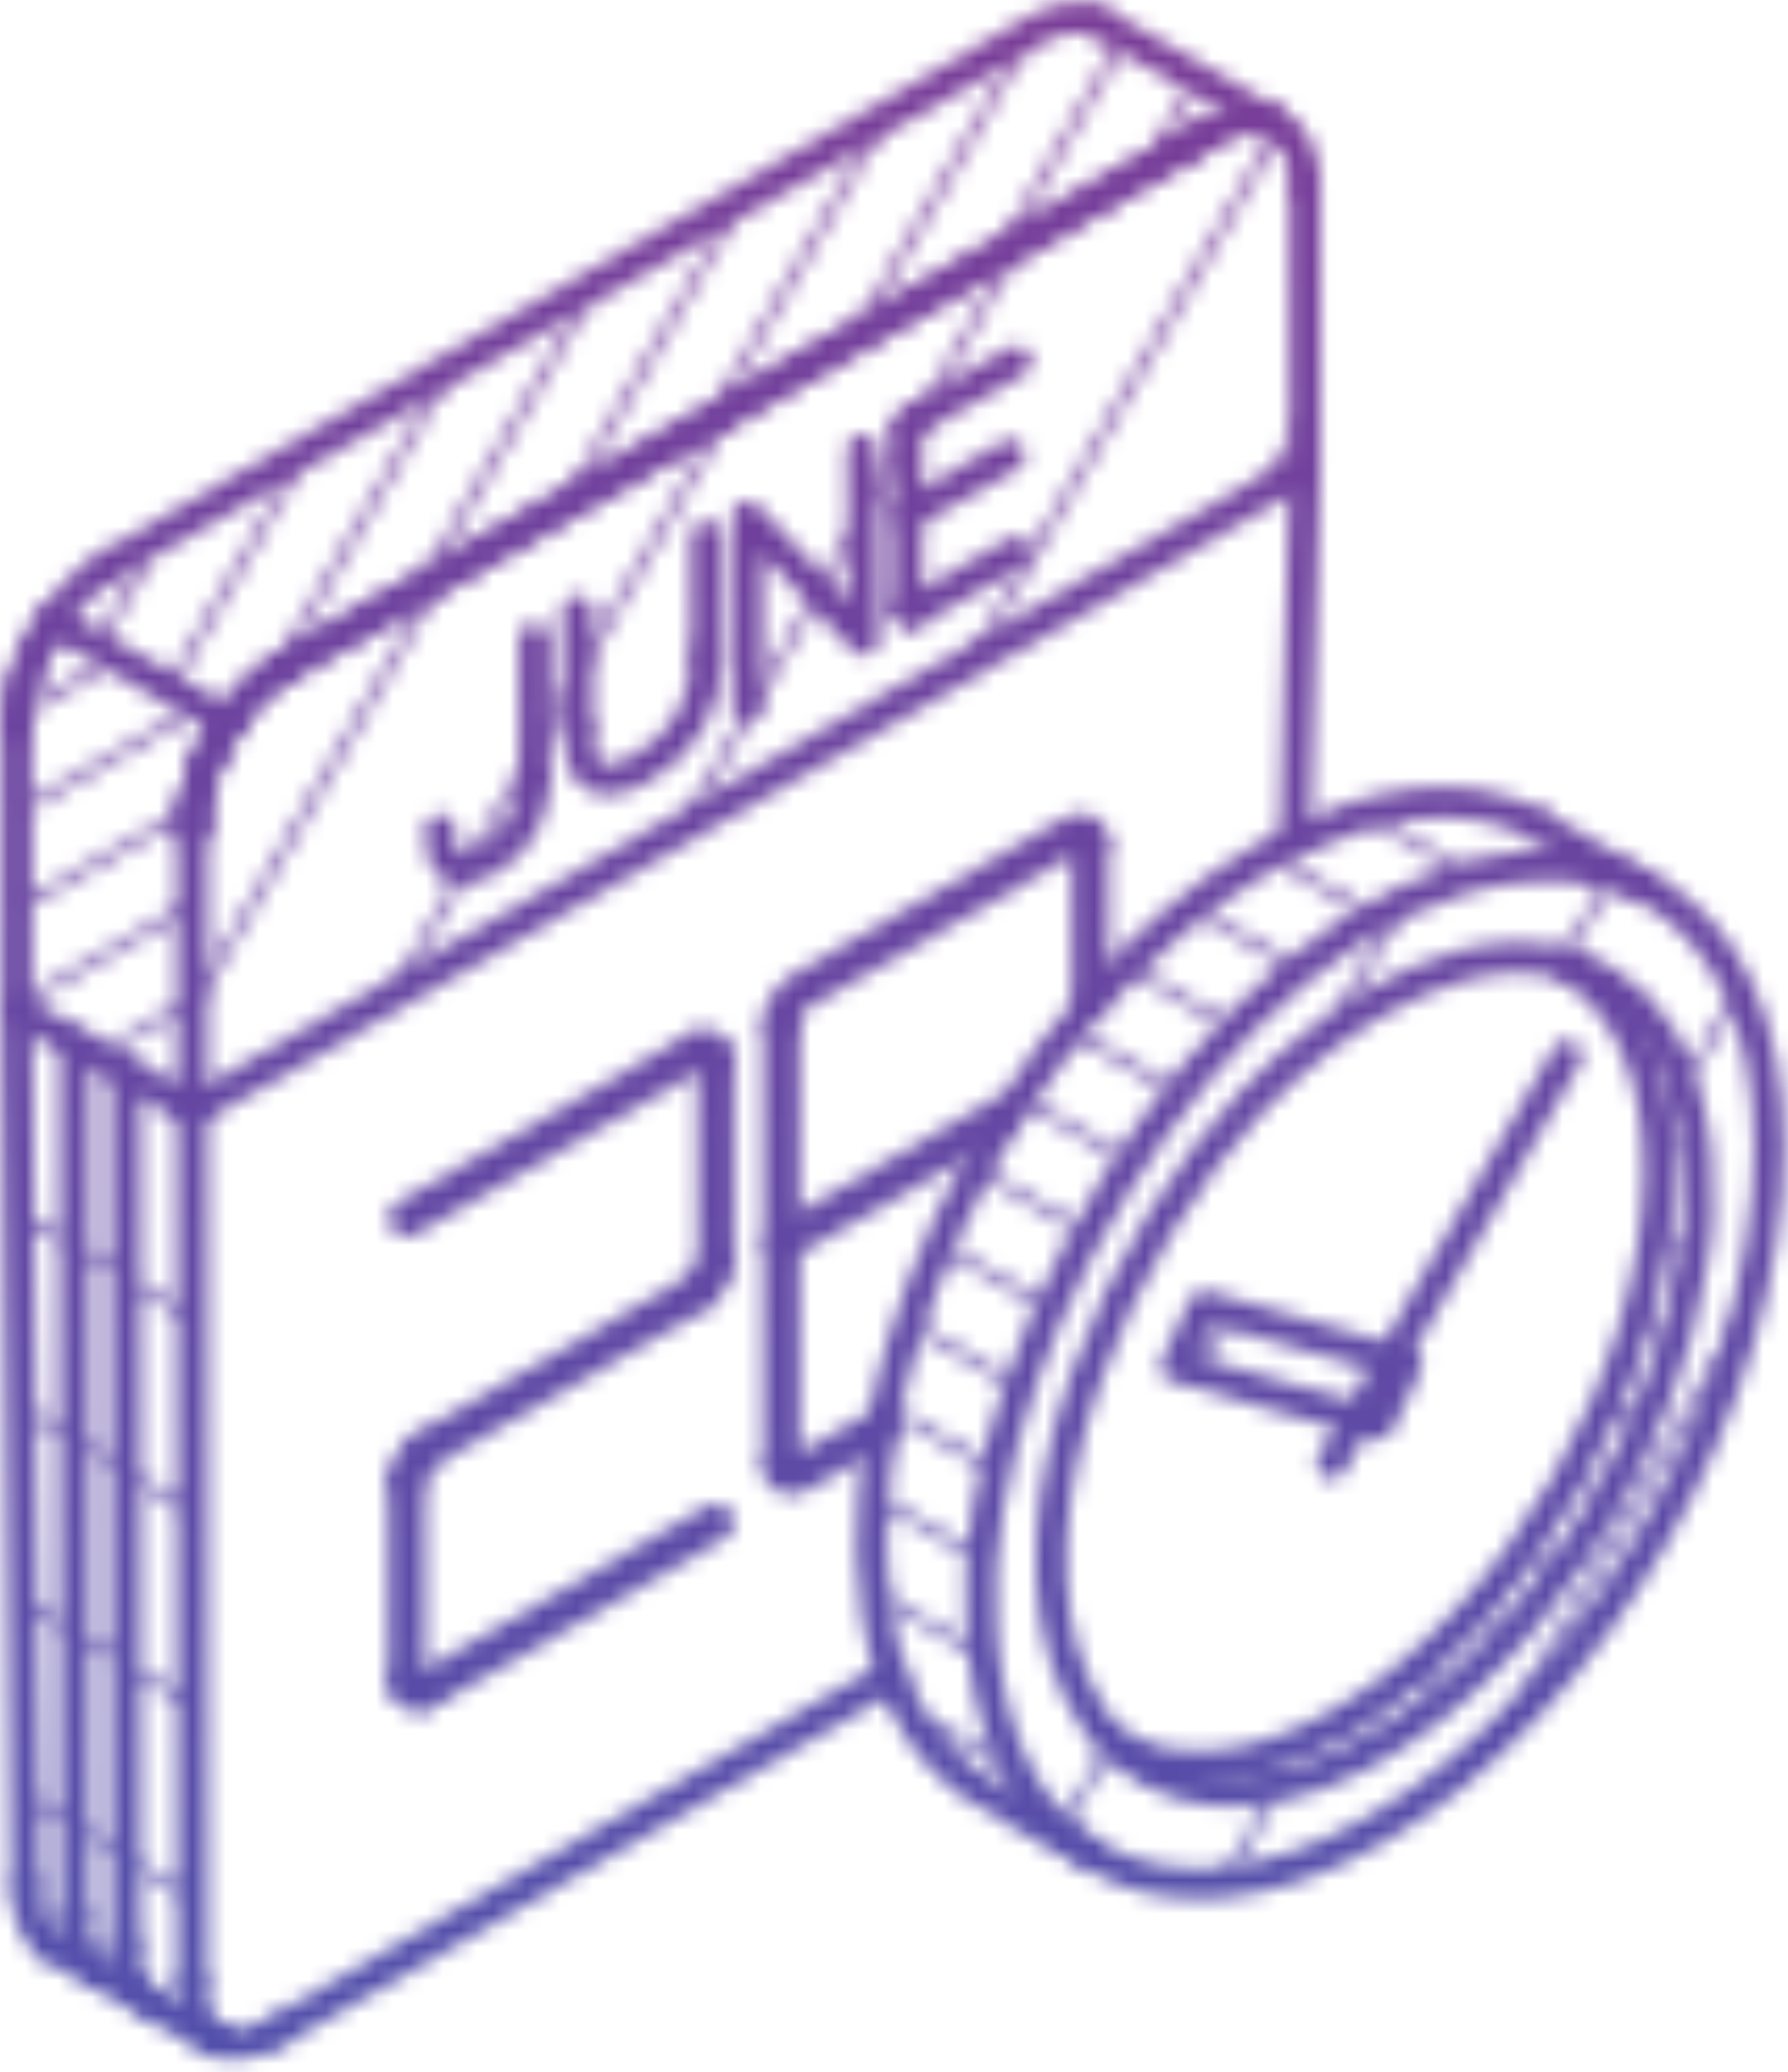 <svg width="107" height="124" viewBox="0 0 107 124" fill="none" xmlns="http://www.w3.org/2000/svg">
<mask id="mask0_159_160" style="mask-type:alpha" maskUnits="userSpaceOnUse" x="0" y="0" width="107" height="124">
<path fill-rule="evenodd" clip-rule="evenodd" d="M58.714 97.211C58.965 102.42 60.697 108.474 65.611 111.157C69.878 113.626 75.781 113.267 82.287 109.511C88.805 105.754 94.696 99.288 98.963 91.905C103.239 84.509 105.871 76.171 105.871 68.656C105.871 61.142 103.239 55.835 98.746 53.263C97.634 52.533 95.512 52.016 94.232 51.872C75.688 50.207 57.468 80.017 58.714 97.211Z" stroke="#3D6680" stroke-width="1.823" stroke-linecap="round" stroke-linejoin="round"/>
<path d="M93.592 57.666C97.089 59.647 99.278 63.946 99.278 70.075C99.278 82.225 90.754 97.027 80.23 103.1C74.903 106.166 70.084 106.415 66.641 104.356" stroke="#3D6680" stroke-width="1.823" stroke-linecap="round" stroke-linejoin="round"/>
<path fill-rule="evenodd" clip-rule="evenodd" d="M101.108 76.302C100.52 80.627 98.132 86.401 95.931 90.151C95.8 90.389 95.651 90.617 95.499 90.844C95.14 91.514 94.718 92.165 94.285 92.781C90.953 97.867 85.247 103.857 78.884 106.197C72.902 108.399 67.172 107.075 64.454 101.087C59.455 90.294 67.416 73.825 74.903 65.928C79.75 60.802 89.011 54.392 96.161 58.763C97.489 59.575 98.601 60.707 99.438 62.102C101.77 65.985 102.127 72.21 101.108 76.302Z" stroke="#3D6680" stroke-width="1.823" stroke-linecap="round" stroke-linejoin="round"/>
<path d="M11.503 66.458V118.705" stroke="#3D6680" stroke-width="1.823" stroke-linecap="round" stroke-linejoin="round"/>
<path d="M11.503 118.705C11.526 120.08 11.786 121.324 12.943 122.191" stroke="#3D6680" stroke-width="1.823" stroke-linecap="round" stroke-linejoin="round"/>
<path d="M12.943 122.191L3.003 116.462" stroke="#3D6680" stroke-width="1.823" stroke-linecap="round" stroke-linejoin="round"/>
<path d="M3.003 116.462C1.877 115.585 1.595 114.341 1.563 112.954" stroke="#3D6680" stroke-width="1.823" stroke-linecap="round" stroke-linejoin="round"/>
<path d="M1.563 112.955L1 60.394" stroke="#3D6680" stroke-width="1.823" stroke-linecap="round" stroke-linejoin="round"/>
<path d="M77.48 50.357L78.097 28.018" stroke="#3D6680" stroke-width="1.823" stroke-linecap="round" stroke-linejoin="round"/>
<path d="M53.388 100.264L16.495 121.584" stroke="#3D6680" stroke-width="1.823" stroke-linecap="round" stroke-linejoin="round"/>
<path d="M16.496 121.584C15.11 122.375 13.875 122.538 12.89 122.125" stroke="#3D6680" stroke-width="1.823" stroke-linecap="round" stroke-linejoin="round"/>
<path d="M12.89 122.125H12.869" stroke="#3D6680" stroke-width="1.823" stroke-linecap="round" stroke-linejoin="round"/>
<path d="M17.112 39.842C44.063 24.282 64.269 12.62 72.478 7.877" stroke="#3D6680" stroke-width="1.823" stroke-linecap="round" stroke-linejoin="round"/>
<path d="M76.442 7.488C77.448 8.073 78.097 9.329 78.097 11.105" stroke="#3D6680" stroke-width="1.823" stroke-linecap="round" stroke-linejoin="round"/>
<path d="M78.097 11.105V28.018L11.504 66.458" stroke="#3D6680" stroke-width="1.823" stroke-linecap="round" stroke-linejoin="round"/>
<path d="M11.503 49.555C11.503 47.769 12.142 45.788 13.149 44.023C14.156 42.268 15.575 40.731 17.112 39.842" stroke="#3D6680" stroke-width="1.823" stroke-linecap="round" stroke-linejoin="round"/>
<path d="M6.609 33.769C25.06 23.114 43.522 12.457 61.952 1.804C63.166 1.143 64.4 0.754 65.742 1.316" stroke="#3D6680" stroke-width="1.823" stroke-linecap="round" stroke-linejoin="round"/>
<path d="M65.742 1.316L76.245 7.39" stroke="#3D6680" stroke-width="1.823" stroke-linecap="round" stroke-linejoin="round"/>
<path d="M76.245 7.39C74.903 6.827 73.689 7.207 72.478 7.877" stroke="#3D6680" stroke-width="1.823" stroke-linecap="round" stroke-linejoin="round"/>
<path d="M72.478 7.877L71.655 8.344L70.789 8.853" stroke="#3D6680" stroke-width="1.823" stroke-linecap="round" stroke-linejoin="round"/>
<path d="M70.788 8.852C52.888 19.172 35 29.512 17.112 39.842C13.973 41.737 11.547 45.819 11.503 49.555" stroke="#3D6680" stroke-width="1.823" stroke-linecap="round" stroke-linejoin="round"/>
<path d="M11.503 49.555V66.458L1 60.394V43.481" stroke="#3D6680" stroke-width="1.823" stroke-linecap="round" stroke-linejoin="round"/>
<path d="M1 43.481C1.021 39.755 3.469 35.673 6.609 33.768" stroke="#3D6680" stroke-width="1.823" stroke-linecap="round" stroke-linejoin="round"/>
<path d="M24.345 72.912L41.802 62.831" stroke="#3D6680" stroke-width="2.189" stroke-linecap="round" stroke-linejoin="round"/>
<path d="M41.802 62.831C42.364 62.506 42.829 62.765 42.829 63.416" stroke="#3D6680" stroke-width="2.189" stroke-linecap="round" stroke-linejoin="round"/>
<path d="M42.829 63.416V75.554" stroke="#3D6680" stroke-width="2.189" stroke-linecap="round" stroke-linejoin="round"/>
<path d="M42.829 75.554C42.829 76.193 42.364 76.982 41.802 77.297" stroke="#3D6680" stroke-width="2.189" stroke-linecap="round" stroke-linejoin="round"/>
<path d="M41.802 77.297L25.353 86.794" stroke="#3D6680" stroke-width="2.189" stroke-linecap="round" stroke-linejoin="round"/>
<path d="M25.353 86.794C24.779 87.118 24.345 87.898 24.345 88.548" stroke="#3D6680" stroke-width="2.189" stroke-linecap="round" stroke-linejoin="round"/>
<path d="M24.345 88.548V100.611" stroke="#3D6680" stroke-width="2.189" stroke-linecap="round" stroke-linejoin="round"/>
<path d="M24.345 100.611C24.345 101.25 24.779 101.52 25.353 101.195" stroke="#3D6680" stroke-width="2.189" stroke-linecap="round" stroke-linejoin="round"/>
<path d="M25.353 101.195L42.829 91.103" stroke="#3D6680" stroke-width="2.189" stroke-linecap="round" stroke-linejoin="round"/>
<path d="M65.245 59.82V50.455" stroke="#3D6680" stroke-width="2.189" stroke-linecap="round" stroke-linejoin="round"/>
<path d="M65.245 50.455C65.245 49.816 64.778 49.555 64.249 49.891C58.736 53.053 53.257 56.226 47.768 59.388C47.227 59.701 46.76 60.492 46.76 61.143" stroke="#3D6680" stroke-width="2.189" stroke-linecap="round" stroke-linejoin="round"/>
<path d="M46.759 61.142V87.681" stroke="#3D6680" stroke-width="2.189" stroke-linecap="round" stroke-linejoin="round"/>
<path d="M46.76 87.681C46.76 88.321 47.227 88.58 47.768 88.246C49.446 87.27 51.112 86.318 52.814 85.333" stroke="#3D6680" stroke-width="2.189" stroke-linecap="round" stroke-linejoin="round"/>
<path d="M60.08 66.698L46.76 74.395" stroke="#3D6680" stroke-width="2.189" stroke-linecap="round" stroke-linejoin="round"/>
<path d="M60.869 32.999L54.623 36.605" stroke="#3D6680" stroke-width="1.823" stroke-linecap="round" stroke-linejoin="round"/>
<path d="M54.623 36.605C54.438 36.713 54.286 36.627 54.286 36.42" stroke="#3D6680" stroke-width="1.823" stroke-linecap="round" stroke-linejoin="round"/>
<path d="M54.286 36.42V25.756" stroke="#3D6680" stroke-width="1.823" stroke-linecap="round" stroke-linejoin="round"/>
<path d="M54.286 25.756C54.286 25.55 54.438 25.29 54.623 25.182" stroke="#3D6680" stroke-width="1.823" stroke-linecap="round" stroke-linejoin="round"/>
<path d="M54.623 25.182L60.815 21.608" stroke="#3D6680" stroke-width="1.823" stroke-linecap="round" stroke-linejoin="round"/>
<path d="M60.437 27.238L54.287 30.791" stroke="#3D6680" stroke-width="1.823" stroke-linecap="round" stroke-linejoin="round"/>
<path d="M51.612 26.902L51.687 38.304L44.714 30.898V42.321" stroke="#3D6680" stroke-width="1.823" stroke-linecap="round" stroke-linejoin="round"/>
<path d="M34.568 36.54V43.633" stroke="#3D6680" stroke-width="1.823" stroke-linecap="round" stroke-linejoin="round"/>
<path d="M34.568 43.633C34.568 46.611 35.856 47.423 38.455 45.928C41.022 44.457 42.256 42.148 42.256 39.204" stroke="#3D6680" stroke-width="1.823" stroke-linecap="round" stroke-linejoin="round"/>
<path d="M42.256 39.205V32.08" stroke="#3D6680" stroke-width="1.823" stroke-linecap="round" stroke-linejoin="round"/>
<path d="M26.327 49.653C26.327 51.884 27.096 52.707 29.165 51.505C31.135 50.378 31.968 48.623 31.968 46.546" stroke="#3D6680" stroke-width="1.823" stroke-linecap="round" stroke-linejoin="round"/>
<path d="M31.968 46.546V38.197" stroke="#3D6680" stroke-width="1.823" stroke-linecap="round" stroke-linejoin="round"/>
<path d="M13.636 43.243L3.133 37.179" stroke="#3D6680" stroke-width="1.823" stroke-linecap="round" stroke-linejoin="round"/>
<path d="M3.133 37.179C1.899 38.998 1 41.261 1 43.481" stroke="#3D6680" stroke-width="1.823" stroke-linecap="round" stroke-linejoin="round"/>
<path d="M11.503 49.555C11.526 47.325 12.402 45.072 13.637 43.243" stroke="#3D6680" stroke-width="1.823" stroke-linecap="round" stroke-linejoin="round"/>
<path d="M65.2 110.919C63.651 110.021 59.094 107.53 57.892 106.631C55.726 104.974 54.286 102.766 53.388 100.265C51.764 95.716 51.946 90.172 52.813 85.333C53.127 83.589 53.539 81.942 54.004 80.448C55.444 75.685 57.652 70.899 60.491 66.469C61.931 64.228 63.522 62.095 65.245 60.114C68.307 56.582 71.838 53.551 75.727 51.256C76.287 50.941 76.885 50.638 77.48 50.357C81.985 48.138 87.409 46.903 92.022 49.372" stroke="#3D6680" stroke-width="1.823" stroke-linecap="round" stroke-linejoin="round"/>
<path d="M92.022 49.372L98.529 53.16" stroke="#3D6680" stroke-width="1.823" stroke-linecap="round" stroke-linejoin="round"/>
<path fill-rule="evenodd" clip-rule="evenodd" d="M84.193 81.618L82.494 85.245L70.345 81.781L72.044 78.153L84.193 81.618Z" stroke="#3D6680" stroke-width="1.823" stroke-linecap="round" stroke-linejoin="round"/>
<path d="M79.688 87.585L93.765 63.178" stroke="#3D6680" stroke-width="1.823" stroke-linecap="round" stroke-linejoin="round"/>
<path d="M5.916 118.141C4.758 117.264 4.498 116.007 4.476 114.633" stroke="#3D6680" stroke-width="1.823" stroke-linecap="round" stroke-linejoin="round"/>
<path d="M4.476 114.633V62.387" stroke="#3D6680" stroke-width="1.823" stroke-linecap="round" stroke-linejoin="round"/>
<path d="M8.98 119.896C7.822 119.03 7.54 117.774 7.507 116.398" stroke="#3D6680" stroke-width="1.823" stroke-linecap="round" stroke-linejoin="round"/>
<path d="M7.507 116.398V64.152" stroke="#3D6680" stroke-width="1.823" stroke-linecap="round" stroke-linejoin="round"/>
<path d="M77.896 25.392L75.724 29.14" stroke="#3D6680" stroke-width="0.516" stroke-linecap="round"/>
<path d="M76.754 7.336L58.476 38.977" stroke="#3D6680" stroke-width="0.516" stroke-linecap="round"/>
<path d="M60.815 14.917L41.108 49.069" stroke="#3D6680" stroke-width="0.516" stroke-linecap="round"/>
<path d="M43.468 24.932L23.782 59.075" stroke="#3D6680" stroke-width="0.516" stroke-linecap="round"/>
<path d="M25.97 35.263L11.991 59.484" stroke="#3D6680" stroke-width="0.516" stroke-linecap="round"/>
<path d="M10.756 60.319L6.609 62.723" stroke="#3D6680" stroke-width="0.516" stroke-linecap="round"/>
<path d="M10.908 54.449L1.617 59.81" stroke="#3D6680" stroke-width="0.516" stroke-linecap="round"/>
<path d="M10.962 48.658L1.617 54.027" stroke="#3D6680" stroke-width="0.516" stroke-linecap="round"/>
<path d="M11.395 42.615L1.617 48.256" stroke="#3D6680" stroke-width="0.516" stroke-linecap="round"/>
<path d="M6.198 39.831L1.899 42.321" stroke="#3D6680" stroke-width="0.516" stroke-linecap="round"/>
<path d="M71.244 5.387L69.315 8.733" stroke="#3D6680" stroke-width="0.516" stroke-linecap="round"/>
<path d="M67.052 2.626L60.491 13.997" stroke="#3D6680" stroke-width="0.516" stroke-linecap="round"/>
<path d="M61.032 3.06L51.731 19.16" stroke="#3D6680" stroke-width="0.516" stroke-linecap="round"/>
<path d="M52.347 8.062L43.057 24.164" stroke="#3D6680" stroke-width="0.516" stroke-linecap="round"/>
<path d="M43.706 13.066L34.405 29.166" stroke="#3D6680" stroke-width="0.516" stroke-linecap="round"/>
<path d="M35.023 18.068L25.732 34.168" stroke="#3D6680" stroke-width="0.516" stroke-linecap="round"/>
<path d="M26.348 23.081L17.058 39.182" stroke="#3D6680" stroke-width="0.516" stroke-linecap="round"/>
<path d="M17.623 28.193L10.346 40.818" stroke="#3D6680" stroke-width="0.516" stroke-linecap="round"/>
<path d="M8.819 33.465L6.177 38.057" stroke="#3D6680" stroke-width="0.516" stroke-linecap="round"/>
<path d="M59.636 105.355L55.769 103.133" stroke="#3D6680" stroke-width="0.516" stroke-linecap="round"/>
<path d="M58.042 98.651L53.15 95.835" stroke="#3D6680" stroke-width="0.516" stroke-linecap="round"/>
<path d="M58.042 92.891L52.998 89.967" stroke="#3D6680" stroke-width="0.516" stroke-linecap="round"/>
<path d="M58.92 87.606L53.722 84.607" stroke="#3D6680" stroke-width="0.516" stroke-linecap="round"/>
<path d="M60.339 82.647L55.033 79.582" stroke="#3D6680" stroke-width="0.516" stroke-linecap="round"/>
<path d="M62.19 77.946L56.83 74.851" stroke="#3D6680" stroke-width="0.516" stroke-linecap="round"/>
<path d="M64.421 73.443L59.041 70.335" stroke="#3D6680" stroke-width="0.516" stroke-linecap="round"/>
<path d="M66.977 69.154L61.616 66.058" stroke="#3D6680" stroke-width="0.516" stroke-linecap="round"/>
<path d="M69.911 65.062L64.605 61.997" stroke="#3D6680" stroke-width="0.516" stroke-linecap="round"/>
<path d="M73.278 61.229L68.027 58.197" stroke="#3D6680" stroke-width="0.516" stroke-linecap="round"/>
<path d="M77.144 57.688L71.967 54.699" stroke="#3D6680" stroke-width="0.516" stroke-linecap="round"/>
<path d="M81.703 54.538L76.657 51.624" stroke="#3D6680" stroke-width="0.516" stroke-linecap="round"/>
<path d="M87.236 51.949L82.601 49.284" stroke="#3D6680" stroke-width="0.516" stroke-linecap="round"/>
<path d="M104.128 79.158L90.539 102.714" stroke="#3D6680" stroke-width="0.514" stroke-linecap="round"/>
<path d="M103.608 60.081L101.29 64.076" stroke="#3D6680" stroke-width="0.516" stroke-linecap="round"/>
<path d="M76.04 107.801L73.744 111.796" stroke="#3D6680" stroke-width="0.516" stroke-linecap="round"/>
<path d="M96.115 53.032L93.841 56.951" stroke="#3D6680" stroke-width="0.516" stroke-linecap="round"/>
<path d="M66.153 104.932L63.879 108.872" stroke="#3D6680" stroke-width="0.516" stroke-linecap="round"/>
<path d="M83.689 54.542L79.912 61.049" stroke="#3D6680" stroke-width="0.516" stroke-linecap="round"/>
<path d="M81.313 104.097L80.794 103.805" stroke="#3D6680" stroke-width="0.516" stroke-linecap="round"/>
<path d="M85.871 100.957L85.255 100.6" stroke="#3D6680" stroke-width="0.516" stroke-linecap="round"/>
<path d="M89.629 97.351L88.959 96.961" stroke="#3D6680" stroke-width="0.516" stroke-linecap="round"/>
<path d="M92.791 93.388L92.098 92.998" stroke="#3D6680" stroke-width="0.516" stroke-linecap="round"/>
<path d="M95.465 89.154L94.773 88.753" stroke="#3D6680" stroke-width="0.516" stroke-linecap="round"/>
<path d="M97.707 84.682L96.993 84.259" stroke="#3D6680" stroke-width="0.516" stroke-linecap="round"/>
<path d="M99.406 79.864L98.713 79.484" stroke="#3D6680" stroke-width="0.516" stroke-linecap="round"/>
<path d="M100.457 74.699L99.873 74.363" stroke="#3D6680" stroke-width="0.516" stroke-linecap="round"/>
<path d="M100.587 68.992L100.153 68.754" stroke="#3D6680" stroke-width="0.516" stroke-linecap="round"/>
<path d="M73.202 79.344L72.044 81.379" stroke="#3D6680" stroke-width="0.516" stroke-linecap="round"/>
<path d="M3.621 108.775L1.879 107.765" stroke="#3D6680" stroke-width="0.516" stroke-linecap="round"/>
<path d="M3.621 97.221L2.072 96.339" stroke="#3D6680" stroke-width="0.516" stroke-linecap="round"/>
<path d="M3.621 85.667L2.168 84.826" stroke="#3D6680" stroke-width="0.516" stroke-linecap="round"/>
<path d="M3.621 74.104L1.299 72.758" stroke="#3D6680" stroke-width="0.516" stroke-linecap="round"/>
<path d="M11.194 113.357L8.385 111.731" stroke="#3D6680" stroke-width="0.516" stroke-linecap="round"/>
<path d="M11.048 101.719L8.385 100.178" stroke="#3D6680" stroke-width="0.516" stroke-linecap="round"/>
<path d="M11.194 90.25L8.385 88.624" stroke="#3D6680" stroke-width="0.516" stroke-linecap="round"/>
<path d="M10.905 78.517L8.385 77.059" stroke="#3D6680" stroke-width="0.516" stroke-linecap="round"/>
<path d="M6.665 110.496L5.342 109.738" stroke="#3D6680" stroke-width="0.516" stroke-linecap="round"/>
<path d="M6.665 98.933L5.342 98.184" stroke="#3D6680" stroke-width="0.516" stroke-linecap="round"/>
<path d="M6.665 87.378L5.342 86.621" stroke="#3D6680" stroke-width="0.516" stroke-linecap="round"/>
<path d="M6.665 75.824L5.342 75.067" stroke="#3D6680" stroke-width="0.516" stroke-linecap="round"/>
</mask>
<g mask="url(#mask0_159_160)">
<rect x="-13" y="-11" width="150" height="143" fill="url(#paint0_linear_159_160)"/>
</g>
<defs>
<linearGradient id="paint0_linear_159_160" x1="62" y1="-11" x2="62" y2="132" gradientUnits="userSpaceOnUse">
<stop stop-color="#7D3A96"/>
<stop offset="1" stop-color="#4F51AD"/>
</linearGradient>
</defs>
</svg>
